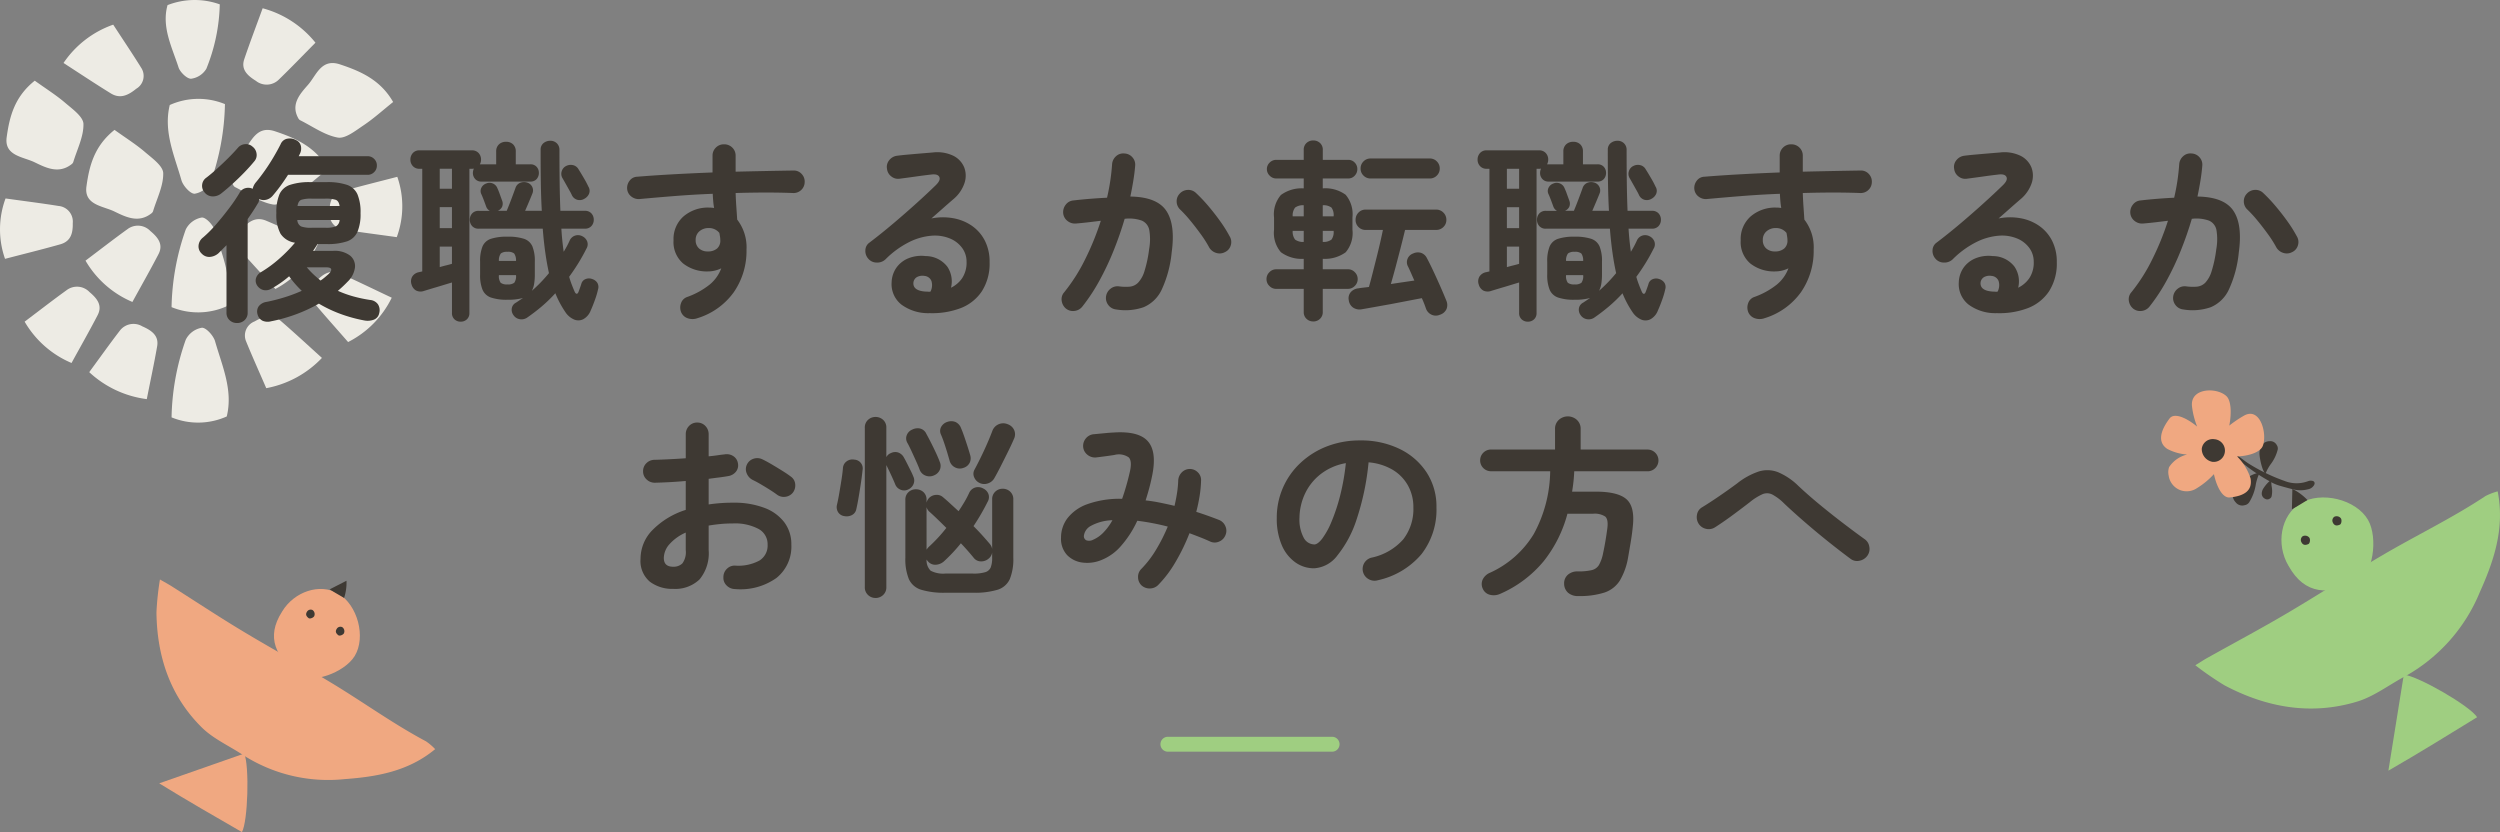 <svg xmlns="http://www.w3.org/2000/svg" xmlns:xlink="http://www.w3.org/1999/xlink" width="335" height="111.499" viewBox="0 0 335 111.499">
  <rect x="0" y="0" width="335" height="111.499" fill="#808080" stroke="none"/>
  <defs>
    <clipPath id="clip-path">
      <rect id="長方形_48" data-name="長方形 48" width="53.913" height="56.629" fill="#edebe4"/>
    </clipPath>
    <clipPath id="clip-path-2">
      <rect id="長方形_47" data-name="長方形 47" width="37.341" height="33.848" fill="#f0a881"/>
    </clipPath>
  </defs>
  <g id="グループ_3400" data-name="グループ 3400" transform="translate(-20 -7850.58)">
    <path id="線_32" data-name="線 32" d="M22,1H0A1,1,0,0,1-1,0,1,1,0,0,1,0-1H22a1,1,0,0,1,1,1A1,1,0,0,1,22,1Z" transform="translate(176.5 7950.307)" fill="#9fce81"/>
    <g id="グループ_148" data-name="グループ 148" transform="translate(20 7850.58)">
      <g id="グループ_50" data-name="グループ 50" transform="translate(0 0)" clip-path="url(#clip-path)">
        <path id="パス_707" data-name="パス 707" d="M13.655,14.856c1.5,1.078,2.876,1.936,4.081,2.97.971.833,2.423,1.863,2.444,2.829.037,1.7-.854,3.412-1.367,5.118a.653.653,0,0,1-.228.281c-1.728,1.348-3.458.459-4.955-.266-1.53-.742-4.084-.861-3.737-3.352.376-2.711,1.017-5.395,3.763-7.581" transform="translate(1.691 2.548)" fill="#edebe4"/>
        <path id="パス_708" data-name="パス 708" d="M4.531,9.228c1.5,1.078,2.876,1.938,4.081,2.97.971.833,2.423,1.863,2.444,2.829.037,1.7-.854,3.412-1.367,5.118a.653.653,0,0,1-.228.281C7.733,21.774,6,20.885,4.507,20.16,2.976,19.419.422,19.3.769,16.809c.376-2.711,1.017-5.395,3.763-7.581" transform="translate(0.126 1.583)" fill="#edebe4"/>
        <path id="パス_709" data-name="パス 709" d="M39.443,20.086C38,21.236,36.82,22.316,35.489,23.2c-1.072.716-2.451,1.831-3.462,1.647-1.777-.322-3.38-1.5-5.05-2.327a.649.649,0,0,1-.246-.268c-1.043-1.866.246-3.266,1.317-4.487,1.094-1.248,1.755-3.564,4.278-2.724,2.748.914,5.413,2.064,7.117,5.04" transform="translate(4.518 2.549)" fill="#edebe4"/>
        <path id="パス_710" data-name="パス 710" d="M46.886,12.432c-1.439,1.15-2.623,2.23-3.954,3.118-1.072.716-2.45,1.831-3.462,1.647-1.777-.321-3.38-1.5-5.05-2.327a.639.639,0,0,1-.245-.268c-1.044-1.866.245-3.266,1.316-4.487,1.1-1.248,1.755-3.564,4.278-2.724,2.748.914,5.413,2.064,7.117,5.04" transform="translate(5.794 1.237)" fill="#edebe4"/>
        <path id="パス_711" data-name="パス 711" d="M27.024,36.766a9.358,9.358,0,0,1-7.4.124,32.856,32.856,0,0,1,1.9-10.4,2.976,2.976,0,0,1,2.16-1.61c.572-.03,1.559,1.067,1.77,1.81.935,3.282,2.434,6.527,1.567,10.072" transform="translate(3.365 4.267)" fill="#edebe4"/>
        <path id="パス_712" data-name="パス 712" d="M27.024,49.374a9.363,9.363,0,0,1-7.4.124,32.856,32.856,0,0,1,1.9-10.4,2.976,2.976,0,0,1,2.16-1.61c.572-.03,1.559,1.067,1.77,1.81.935,3.282,2.434,6.527,1.567,10.072" transform="translate(3.365 6.429)" fill="#edebe4"/>
        <path id="パス_713" data-name="パス 713" d="M19.452,12.135a9.358,9.358,0,0,1,7.4-.124,32.856,32.856,0,0,1-1.9,10.4,2.976,2.976,0,0,1-2.159,1.61c-.573.03-1.56-1.067-1.771-1.81-.934-3.282-2.434-6.527-1.567-10.072" transform="translate(3.291 1.939)" fill="#edebe4"/>
        <path id="パス_714" data-name="パス 714" d="M19.2.685a10,10,0,0,1,7-.1,24.351,24.351,0,0,1-1.8,8.63,2.806,2.806,0,0,1-2.044,1.335c-.541.026-1.476-.886-1.675-1.5C19.8,6.321,18.379,3.628,19.2.685" transform="translate(3.25 0)" fill="#edebe4"/>
        <path id="パス_715" data-name="パス 715" d="M32.263,34.423c-1.745-1.919-3.233-3.5-4.655-5.137a1.976,1.976,0,0,1,.17-2.892c.869-.966,1.846-1.712,3.259-1.114,2.268.958,4.5,2,6.943,3.09a12.979,12.979,0,0,1-5.717,6.053" transform="translate(4.639 4.298)" fill="#edebe4"/>
        <path id="パス_716" data-name="パス 716" d="M40.559,40.5c-1.7-1.953-3.156-3.565-4.542-5.226a1.978,1.978,0,0,1,.234-2.889c.89-.95,1.884-1.675,3.282-1.051,2.247,1,4.454,2.084,6.874,3.224A13.036,13.036,0,0,1,40.559,40.5" transform="translate(6.086 5.334)" fill="#edebe4"/>
        <path id="パス_717" data-name="パス 717" d="M9.781,30.5c2.1-1.579,3.83-2.928,5.614-4.211a2.306,2.306,0,0,1,3.079.245c1.005.842,1.77,1.781,1.092,3.087-1.089,2.1-2.262,4.158-3.5,6.416A13.215,13.215,0,0,1,9.781,30.5" transform="translate(1.677 4.426)" fill="#edebe4"/>
        <path id="パス_718" data-name="パス 718" d="M.744,22.7c2.66.373,4.892.65,7.108,1.007A2.1,2.1,0,0,1,9.75,26c.022,1.264-.193,2.427-1.676,2.847-2.383.675-4.791,1.265-7.4,1.946A11.936,11.936,0,0,1,.744,22.7" transform="translate(0 3.893)" fill="#edebe4"/>
        <path id="パス_719" data-name="パス 719" d="M46.705,28.31c-2.66-.373-4.892-.65-7.108-1.007a2.1,2.1,0,0,1-1.9-2.286c-.022-1.264.193-2.427,1.676-2.847,2.383-.675,4.791-1.265,7.4-1.946a11.937,11.937,0,0,1-.071,8.085" transform="translate(6.464 3.468)" fill="#edebe4"/>
        <path id="パス_720" data-name="パス 720" d="M37.5,5.56c-1.83,1.85-3.334,3.42-4.9,4.933a2.307,2.307,0,0,1-3.083.178c-1.126-.7-2.028-1.519-1.559-2.9.751-2.225,1.591-4.422,2.465-6.826A13.564,13.564,0,0,1,37.5,5.56" transform="translate(4.772 0.162)" fill="#edebe4"/>
        <path id="パス_721" data-name="パス 721" d="M13.926,2.82c1.4,2.152,2.607,3.936,3.736,5.759a1.988,1.988,0,0,1-.653,2.831c-1.02.827-2.11,1.419-3.405.621C11.524,10.75,9.5,9.4,7.265,7.956A13.37,13.37,0,0,1,13.926,2.82" transform="translate(1.246 0.484)" fill="#edebe4"/>
        <path id="パス_722" data-name="パス 722" d="M10.206,43.513c1.526-2.077,2.773-3.834,4.09-5.545a2.3,2.3,0,0,1,3.025-.593c1.221.537,2.24,1.23,1.989,2.664-.4,2.3-.9,4.591-1.389,7.087a13.888,13.888,0,0,1-7.714-3.614" transform="translate(1.75 6.356)" fill="#edebe4"/>
        <path id="パス_723" data-name="パス 723" d="M30.878,45.814c-1.012-2.337-1.891-4.281-2.692-6.251a2.021,2.021,0,0,1,1.134-2.7c1.15-.661,2.329-1.078,3.469-.094,1.83,1.58,3.6,3.225,5.549,4.986a13.742,13.742,0,0,1-7.46,4.054" transform="translate(4.802 6.206)" fill="#edebe4"/>
        <path id="パス_724" data-name="パス 724" d="M2.818,37.481c2.1-1.579,3.83-2.928,5.614-4.211a2.307,2.307,0,0,1,3.079.245c1.005.842,1.77,1.781,1.092,3.087-1.089,2.1-2.262,4.158-3.5,6.416a13.209,13.209,0,0,1-6.285-5.536" transform="translate(0.483 5.622)" fill="#edebe4"/>
      </g>
    </g>
    <g id="グループ_149" data-name="グループ 149" transform="translate(40.965 7928.23)">
      <g id="グループ_45" data-name="グループ 45" transform="translate(0 0)" clip-path="url(#clip-path-2)">
        <path id="パス_701" data-name="パス 701" d="M.467,0A38.217,38.217,0,0,0,0,4.383c.06,5.91,1.825,11.249,6.081,15.451,1.552,1.532,3.688,2.467,5.54,3.7a21.117,21.117,0,0,0,13.6,3.217c4.208-.311,8.487-1,12.124-4.016a7.641,7.641,0,0,0-1.22-1.044c-4.37-2.323-8.376-5.231-12.6-7.785-3.941-2.383-7.992-4.584-11.937-6.96C8.34,4.995,5.18,2.9,1.979.874,1.593.63,1.187.415.467,0" transform="translate(0.001 0)" fill="#f0a881"/>
        <path id="パス_702" data-name="パス 702" d="M81.844,65.346l-11.4,3.993c3.829,2.362,7.461,4.438,11.086,6.531.8-1.406,1.02-8.827.311-10.524" transform="translate(-70.076 -42.021)" fill="#f0a881"/>
        <path id="パス_703" data-name="パス 703" d="M29.342,6.589c-2.262,3.528-.776,6.151,2.247,8.485,1.677,1.295,6.108-.3,7.472-2.517,1.549-2.52.4-6.879-2.221-8.387-2.422-1.4-5.87-.284-7.5,2.419" transform="translate(-12.502 -2.293)" fill="#f0a881"/>
        <path id="パス_704" data-name="パス 704" d="M34.165,18.029c-.225.351-.077.611.223.844.167.128.607-.03.743-.251a.662.662,0,0,0-.221-.834.573.573,0,0,0-.746.241" transform="translate(-10.015 -11.4)" fill="#3e3933"/>
        <path id="パス_705" data-name="パス 705" d="M45.326,11.6c-.225.351-.077.612.223.844.167.128.607-.03.743-.251a.662.662,0,0,0-.221-.834.573.573,0,0,0-.746.241" transform="translate(-25.16 -7.266)" fill="#3e3933"/>
        <path id="パス_706" data-name="パス 706" d="M35.466.469,33.211,1.625c.665.419,1.3.781,1.933,1.147a6.514,6.514,0,0,0,.322-2.3" transform="translate(-10 -0.301)" fill="#3e3933"/>
      </g>
    </g>
    <path id="パス_5505" data-name="パス 5505" d="M-131.17,2.21a1.714,1.714,0,0,1-1.157-.078,1.293,1.293,0,0,1-.663-.858,1.258,1.258,0,0,1,.143-1.053,1.591,1.591,0,0,1,1.079-.611,24.52,24.52,0,0,0,2.47-.637,20.374,20.374,0,0,0,2.236-.845q-.468-.442-.9-.936a12.333,12.333,0,0,1-.793-1.014,14.088,14.088,0,0,1-2.34,1.638,1.449,1.449,0,0,1-1.1.208,1.428,1.428,0,0,1-.871-.65,1.184,1.184,0,0,1-.13-.936,1.4,1.4,0,0,1,.7-.832,16.255,16.255,0,0,0,2.405-1.768,19.832,19.832,0,0,0,2.119-2.158,2.8,2.8,0,0,1-1.937-1.2,5.372,5.372,0,0,1-.559-2.756,6.185,6.185,0,0,1,.416-2.535,2.383,2.383,0,0,1,1.417-1.261,8.184,8.184,0,0,1,2.717-.364h2.184a8.164,8.164,0,0,1,2.73.364,2.383,2.383,0,0,1,1.4,1.261,6.184,6.184,0,0,1,.416,2.535,6.1,6.1,0,0,1-.416,2.509A2.383,2.383,0,0,1-121-8.5a8.163,8.163,0,0,1-2.73.364h-1.222q-.13.208-.286.442l-.312.468h2.678a3.419,3.419,0,0,1,2.288.637,1.808,1.808,0,0,1,.65,1.586,3.223,3.223,0,0,1-.988,1.911,17.657,17.657,0,0,1-1.3,1.222,14.829,14.829,0,0,0,2.054.741,18.908,18.908,0,0,0,2.262.481,1.441,1.441,0,0,1,1.053.585,1.465,1.465,0,0,1,.169,1.183,1.16,1.16,0,0,1-.715.871,2.339,2.339,0,0,1-1.235.117,19.549,19.549,0,0,1-3.237-.884,17.494,17.494,0,0,1-2.9-1.378,20.366,20.366,0,0,1-2.964,1.391A21.645,21.645,0,0,1-131.17,2.21Zm-4.576.234a1.422,1.422,0,0,1-.988-.377,1.317,1.317,0,0,1-.416-1.027V-7.982l-1.066,1.066a1.976,1.976,0,0,1-1.092.494,1.363,1.363,0,0,1-1.144-.416,1.314,1.314,0,0,1-.442-1.1,1.51,1.51,0,0,1,.6-1.079,16.374,16.374,0,0,0,1.768-1.781q.91-1.053,1.742-2.158a21.511,21.511,0,0,0,1.352-1.989,1.266,1.266,0,0,1,.845-.689,1.4,1.4,0,0,1,.949.091,1.934,1.934,0,0,1,.442-.884q.546-.65,1.17-1.534t1.183-1.833q.559-.949.949-1.729a1.2,1.2,0,0,1,.936-.741,1.684,1.684,0,0,1,1.118.195,1.125,1.125,0,0,1,.663.806,1.582,1.582,0,0,1-.169,1.092l-.13.26h9.23a1.2,1.2,0,0,1,.884.364,1.2,1.2,0,0,1,.364.884,1.2,1.2,0,0,1-.364.884,1.2,1.2,0,0,1-.884.364h-10.66q-.494.78-1.04,1.521t-1.066,1.339a1.616,1.616,0,0,1-.819.481,1.355,1.355,0,0,1-.923-.091q-.026.156-.065.312a.742.742,0,0,1-.143.286q-.286.494-.637,1.027t-.715,1.053V1.04a1.317,1.317,0,0,1-.416,1.027A1.456,1.456,0,0,1-135.746,2.444ZM-137.878-14.9a1.8,1.8,0,0,1-1.144.377,1.394,1.394,0,0,1-1.066-.533,1.334,1.334,0,0,1-.325-1.04,1.31,1.31,0,0,1,.559-.936q.65-.494,1.43-1.2t1.521-1.443q.741-.741,1.261-1.339a1.38,1.38,0,0,1,.949-.507,1.276,1.276,0,0,1,1.027.325,1.384,1.384,0,0,1,.546.936,1.262,1.262,0,0,1-.286,1.014q-.572.7-1.339,1.495t-1.586,1.534Q-137.15-15.47-137.878-14.9Zm12.142,4.576h1.82A3.821,3.821,0,0,0-122.5-10.5a1.024,1.024,0,0,0,.507-.858h-5.668a1.024,1.024,0,0,0,.507.858A3.821,3.821,0,0,0-125.736-10.322Zm-1.9-2.912h5.642q-.1-.676-.52-.832a4.428,4.428,0,0,0-1.4-.156h-1.82a4.3,4.3,0,0,0-1.391.156Q-127.53-13.91-127.634-13.234Zm3.094,9.984a6.078,6.078,0,0,0,.585-.442q.273-.234.507-.442.39-.39.325-.637t-.689-.247h-2.574a11.285,11.285,0,0,0,.884.936Q-125.034-3.64-124.54-3.25ZM-96.9,1.742a1.333,1.333,0,0,1-.988.182,1.272,1.272,0,0,1-.832-.572,1.2,1.2,0,0,1-.195-.91,1.042,1.042,0,0,1,.559-.728l.936-.624a7.642,7.642,0,0,1-2.08.234,6.533,6.533,0,0,1-2.223-.3,1.9,1.9,0,0,1-1.118-1.04,5.117,5.117,0,0,1-.325-2.015V-5.772a5.183,5.183,0,0,1,.325-2.054,1.855,1.855,0,0,1,1.118-1.014A6.808,6.808,0,0,1-99.5-9.126a6.808,6.808,0,0,1,2.223.286,1.855,1.855,0,0,1,1.118,1.014,5.183,5.183,0,0,1,.325,2.054V-4.03A7.413,7.413,0,0,1-95.927-2.8a3.041,3.041,0,0,1-.3.923,19.566,19.566,0,0,0,2.288-2.366q-.286-1.3-.494-2.782t-.338-3.172h-8.58a1.121,1.121,0,0,1-.884-.351,1.228,1.228,0,0,1-.312-.845,1.228,1.228,0,0,1,.312-.845,1.121,1.121,0,0,1,.884-.351h1.482a1.074,1.074,0,0,1-.494-.6q-.1-.286-.312-.845t-.338-.819a.963.963,0,0,1,.026-.845,1.124,1.124,0,0,1,.65-.559,1.088,1.088,0,0,1,.871,0,1.109,1.109,0,0,1,.611.624,7.873,7.873,0,0,1,.325.806q.195.546.3.832a1.093,1.093,0,0,1,.013.858,1.1,1.1,0,0,1-.585.546h1.2q.156-.364.39-.962t.455-1.2q.221-.6.325-.884a1.109,1.109,0,0,1,.611-.7,1.394,1.394,0,0,1,.923-.052,1.108,1.108,0,0,1,.7.559,1.068,1.068,0,0,1,.026.949q-.13.338-.416,1.014t-.546,1.274H-94.9q-.1-1.794-.13-3.835t-.026-4.329a1.1,1.1,0,0,1,.39-.91,1.414,1.414,0,0,1,.91-.312,1.207,1.207,0,0,1,.871.338,1.2,1.2,0,0,1,.351.91q0,2.288.026,4.316t.1,3.822h3.276a1.121,1.121,0,0,1,.884.351,1.228,1.228,0,0,1,.312.845,1.228,1.228,0,0,1-.312.845,1.121,1.121,0,0,1-.884.351h-3.146q.1,1.612.312,3.094a12.419,12.419,0,0,0,.806-1.508,1.206,1.206,0,0,1,.741-.663,1.254,1.254,0,0,1,.949.091,1.292,1.292,0,0,1,.65.689,1.1,1.1,0,0,1-.1.975q-.494.988-1.079,1.937t-1.235,1.833q.156.546.351,1.053t.4.975q.13.26.273.247t.247-.3q.052-.13.195-.533t.169-.507a.935.935,0,0,1,.559-.624,1.214,1.214,0,0,1,.923,0,1.239,1.239,0,0,1,.663.507,1.086,1.086,0,0,1,.091.871,10.5,10.5,0,0,1-.4,1.365q-.3.845-.585,1.469a2.225,2.225,0,0,1-.962,1.144,1.462,1.462,0,0,1-1.248.065,2.673,2.673,0,0,1-1.2-1.027,13.165,13.165,0,0,1-1.326-2.5A19.957,19.957,0,0,1-94.939.247Q-95.914,1.066-96.9,1.742Zm-8.866.52a1.181,1.181,0,0,1-.832-.312,1.11,1.11,0,0,1-.338-.858V-2.99q-.52.156-1.2.364t-1.339.4q-.663.2-1.157.351a1.381,1.381,0,0,1-1.092-.026,1.308,1.308,0,0,1-.624-.806,1.288,1.288,0,0,1,.078-1.053,1.342,1.342,0,0,1,.91-.611l.442-.1V-18.226h-.364a1.141,1.141,0,0,1-.9-.364,1.246,1.246,0,0,1-.325-.858,1.28,1.28,0,0,1,.325-.884,1.141,1.141,0,0,1,.9-.364h6.994a1.173,1.173,0,0,1,.923.364,1.28,1.28,0,0,1,.325.884,1.282,1.282,0,0,1-.156.624h2.184V-20.54a1.257,1.257,0,0,1,.364-.949,1.327,1.327,0,0,1,.962-.351,1.282,1.282,0,0,1,.949.351,1.282,1.282,0,0,1,.351.949v1.716h1.95a1.069,1.069,0,0,1,.845.338,1.176,1.176,0,0,1,.3.806,1.211,1.211,0,0,1-.3.832,1.069,1.069,0,0,1-.845.338h-6.552a1.078,1.078,0,0,1-.832-.338,1.181,1.181,0,0,1-.312-.832,1.5,1.5,0,0,1,.13-.572,1.046,1.046,0,0,1-.286.026h-.312V1.092a1.11,1.11,0,0,1-.338.858A1.181,1.181,0,0,1-105.768,2.262ZM-89.206-14.2a1.2,1.2,0,0,1-.936.13,1.166,1.166,0,0,1-.728-.624q-.1-.234-.338-.65l-.481-.858q-.247-.442-.429-.754a1.12,1.12,0,0,1-.117-.923,1.149,1.149,0,0,1,.585-.715,1.35,1.35,0,0,1,.949-.117,1.132,1.132,0,0,1,.741.585q.286.442.7,1.157a11.943,11.943,0,0,1,.6,1.131,1.046,1.046,0,0,1,.091.962A1.378,1.378,0,0,1-89.206-14.2Zm-19.37,3.926h1.638v-2.808h-1.638Zm0-5.278h1.638v-2.678h-1.638Zm0,10.5q.442-.13.871-.234t.767-.208V-7.8h-1.638ZM-99.5-2.73a1.362,1.362,0,0,0,.91-.221,1.506,1.506,0,0,0,.234-1.027h-2.288a1.506,1.506,0,0,0,.234,1.027A1.362,1.362,0,0,0-99.5-2.73Zm-1.144-3.146h2.288a1.594,1.594,0,0,0-.247-1,1.3,1.3,0,0,0-.9-.221,1.31,1.31,0,0,0-.884.221A1.525,1.525,0,0,0-100.646-5.876Zm26.52,7.7a1.984,1.984,0,0,1-1.209-.013,1.461,1.461,0,0,1-.871-.767,1.655,1.655,0,0,1-.052-1.222,1.326,1.326,0,0,1,.806-.858,10.443,10.443,0,0,0,3.068-1.69A5.123,5.123,0,0,0-70.85-4.888a4.069,4.069,0,0,1-1.742.416,5.16,5.16,0,0,1-3.354-1.053,3.763,3.763,0,0,1-1.3-3.107,4.039,4.039,0,0,1,1.352-3.224,5.019,5.019,0,0,1,3.406-1.17q.182,0,.338.013t.338.039q-.078-.442-.117-.91t-.065-.988q-2.6.1-5.109.3t-4.667.4a1.568,1.568,0,0,1-1.118-.325,1.434,1.434,0,0,1-.572-1,1.578,1.578,0,0,1,.338-1.144,1.306,1.306,0,0,1,1.014-.52q2.21-.182,4.81-.325t5.278-.247v-2.236a1.483,1.483,0,0,1,.442-1.092,1.483,1.483,0,0,1,1.092-.442,1.515,1.515,0,0,1,1.118.442,1.483,1.483,0,0,1,.442,1.092v2.132q2.158-.052,4.134-.091t3.64-.065a1.4,1.4,0,0,1,1.079.468,1.469,1.469,0,0,1,.4,1.092,1.464,1.464,0,0,1-.481,1.066,1.485,1.485,0,0,1-1.1.39q-3.328-.13-7.67,0,.026.91.091,1.82t.117,1.742a6.059,6.059,0,0,1,1.248,4.03,9.71,9.71,0,0,1-1.7,5.694A9.367,9.367,0,0,1-74.126,1.82Zm1.534-8.97a1.831,1.831,0,0,0,1.183-.4,1.393,1.393,0,0,0,.429-1.1,3.187,3.187,0,0,0-.039-.468q-.039-.26-.091-.52a1.778,1.778,0,0,0-1.43-.65,1.847,1.847,0,0,0-1.235.429,1.467,1.467,0,0,0-.507,1.183A1.425,1.425,0,0,0-73.8-7.527,1.718,1.718,0,0,0-72.592-7.15Zm29.614,8.268A6.035,6.035,0,0,1-46.709-.026a3.489,3.489,0,0,1-1.313-2.99,3.606,3.606,0,0,1,.637-1.95,3.633,3.633,0,0,1,1.6-1.261,4.67,4.67,0,0,1,2.314-.3A3.666,3.666,0,0,1-40.56-5.109a3.531,3.531,0,0,1,.494,2.821,3.825,3.825,0,0,0,1.5-1.287,3.782,3.782,0,0,0,.585-2.2,3.079,3.079,0,0,0-.585-1.833,3.814,3.814,0,0,0-1.638-1.274,5.309,5.309,0,0,0-2.431-.377,8.144,8.144,0,0,0-2.964.819,12.222,12.222,0,0,0-3.25,2.353,1.592,1.592,0,0,1-1.17.429,1.47,1.47,0,0,1-1.144-.533,1.55,1.55,0,0,1-.377-1.131,1.28,1.28,0,0,1,.533-1q1.612-1.222,3.224-2.587t3.081-2.691q1.469-1.326,2.587-2.418.7-.676.481-1.118t-1.131-.312q-.884.1-2.015.26T-46.9-16.9a1.441,1.441,0,0,1-1.144-.286,1.467,1.467,0,0,1-.6-1.04,1.4,1.4,0,0,1,.286-1.131,1.578,1.578,0,0,1,1.04-.611q.572-.078,1.443-.156t1.794-.156q.923-.078,1.573-.13a4.979,4.979,0,0,1,2.756.442A3.028,3.028,0,0,1-38.3-18.421a3.108,3.108,0,0,1,.039,2.119,4.818,4.818,0,0,1-1.495,2.158q-.52.442-1.313,1.144t-1.625,1.43a7.9,7.9,0,0,1,2.886-.039,6.343,6.343,0,0,1,2.509,1,5.417,5.417,0,0,1,1.755,1.989,6.14,6.14,0,0,1,.65,2.9,6.868,6.868,0,0,1-1.04,3.913A5.991,5.991,0,0,1-38.792.455,10.734,10.734,0,0,1-42.978,1.118Zm-.468-2.886h.156a1.823,1.823,0,0,1,.195.013,1.006,1.006,0,0,0,.273-.013,1.858,1.858,0,0,0,.13-1.43,1.1,1.1,0,0,0-.936-.676,1.555,1.555,0,0,0-1.027.169.977.977,0,0,0-.455.793Q-45.136-1.872-43.446-1.768ZM-17.94.624A1.483,1.483,0,0,1-18.98.039a1.529,1.529,0,0,1-.312-1.157,1.578,1.578,0,0,1,.611-1.04A1.487,1.487,0,0,1-17.55-2.47a6.479,6.479,0,0,0,1.456.039,1.823,1.823,0,0,0,1.1-.533A3.9,3.9,0,0,0-14.144-4.5a16.519,16.519,0,0,0,.624-2.938A7.452,7.452,0,0,0-13.494-10a1.718,1.718,0,0,0-.988-1.274,5.04,5.04,0,0,0-2.314-.247q-.624,2.132-1.482,4.264a36.96,36.96,0,0,1-1.911,4.043A24.46,24.46,0,0,1-22.464.234a1.537,1.537,0,0,1-1.027.585,1.5,1.5,0,0,1-1.157-.3,1.636,1.636,0,0,1-.585-1.053,1.38,1.38,0,0,1,.325-1.131,23.448,23.448,0,0,0,2.8-4.394,36.541,36.541,0,0,0,2.119-5.2q-.806.1-1.651.2t-1.677.169a1.582,1.582,0,0,1-1.131-.338,1.483,1.483,0,0,1-.585-1.04,1.592,1.592,0,0,1,.351-1.157,1.416,1.416,0,0,1,1.027-.559q1.118-.13,2.262-.221t2.236-.143a28.043,28.043,0,0,0,.676-4.472,1.583,1.583,0,0,1,.52-1.079,1.418,1.418,0,0,1,1.118-.377,1.468,1.468,0,0,1,1.079.507,1.458,1.458,0,0,1,.377,1.131q-.078.962-.247,2t-.4,2.132q3.562.052,4.81,1.9t.728,5.59a15.285,15.285,0,0,1-1.339,4.992A4.7,4.7,0,0,1-14.261.325,7.439,7.439,0,0,1-17.94.624Zm14.612-7.7a1.492,1.492,0,0,1-1.183.13A1.629,1.629,0,0,1-5.46-7.67,15.365,15.365,0,0,0-6.578-9.438q-.676-.936-1.391-1.807A17.248,17.248,0,0,0-9.334-12.74a1.5,1.5,0,0,1-.494-1.066A1.447,1.447,0,0,1-9.412-14.9a1.518,1.518,0,0,1,1.079-.494,1.463,1.463,0,0,1,1.1.416A21.059,21.059,0,0,1-5.551-13.2q.845,1,1.586,2.041A17.572,17.572,0,0,1-2.73-9.178a1.458,1.458,0,0,1,.156,1.2A1.418,1.418,0,0,1-3.328-7.072Zm11.8,9.308a1.271,1.271,0,0,1-.9-.351A1.2,1.2,0,0,1,7.2.962V-2.132H3.51a1.247,1.247,0,0,1-.91-.39,1.247,1.247,0,0,1-.39-.91,1.277,1.277,0,0,1,.39-.936,1.247,1.247,0,0,1,.91-.39H7.2v-1.4a4.7,4.7,0,0,1-3.055-.884,3.957,3.957,0,0,1-.923-3.016V-11.7a3.957,3.957,0,0,1,.923-3.016A4.7,4.7,0,0,1,7.2-15.6v-1.326H3.51a1.2,1.2,0,0,1-.871-.377,1.2,1.2,0,0,1-.377-.871,1.183,1.183,0,0,1,.377-.884,1.217,1.217,0,0,1,.871-.364H7.2v-1.326a1.193,1.193,0,0,1,.377-.936,1.3,1.3,0,0,1,.9-.338,1.3,1.3,0,0,1,.9.338,1.193,1.193,0,0,1,.377.936v1.326h3.406a1.161,1.161,0,0,1,.871.364,1.226,1.226,0,0,1,.351.884,1.24,1.24,0,0,1-.351.871,1.142,1.142,0,0,1-.871.377H9.75V-15.6a4.6,4.6,0,0,1,3.068.858,4.036,4.036,0,0,1,.91,3.042v1.638a3.988,3.988,0,0,1-.91,3.029,4.742,4.742,0,0,1-3.068.871v1.4h3.38a1.247,1.247,0,0,1,.91.39,1.277,1.277,0,0,1,.39.936,1.247,1.247,0,0,1-.39.91,1.247,1.247,0,0,1-.91.39H9.75V.962a1.2,1.2,0,0,1-.377.923A1.271,1.271,0,0,1,8.476,2.236Zm17-.91a1.35,1.35,0,0,1-1.157,0,1.435,1.435,0,0,1-.741-.832q-.208-.624-.546-1.378-.832.156-1.911.364T18.915-.1Q17.784.1,16.757.286T14.976.6A1.569,1.569,0,0,1,13.819.377a1.4,1.4,0,0,1-.585-1A1.253,1.253,0,0,1,13.507-1.7a1.558,1.558,0,0,1,1.027-.507q.286-.052.65-.091t.754-.091q.208-.728.455-1.7l.52-2.054q.273-1.079.507-2.093t.39-1.794H15.5a1.307,1.307,0,0,1-.962-.39,1.307,1.307,0,0,1-.39-.962,1.351,1.351,0,0,1,.39-.975,1.286,1.286,0,0,1,.962-.4h9.438a1.328,1.328,0,0,1,.975.4,1.328,1.328,0,0,1,.4.975,1.286,1.286,0,0,1-.4.962,1.351,1.351,0,0,1-.975.39h-4.16Q20.54-9.022,20.2-7.7T19.513-5.07q-.351,1.3-.637,2.288.832-.13,1.638-.247l1.508-.221q-.234-.52-.442-1t-.416-.9a1.19,1.19,0,0,1-.039-1.04,1.22,1.22,0,0,1,.715-.676,1.48,1.48,0,0,1,1.092-.091,1.387,1.387,0,0,1,.78.715q.364.676.858,1.729t.962,2.119q.468,1.066.78,1.846A1.441,1.441,0,0,1,26.338.559,1.437,1.437,0,0,1,25.48,1.326ZM16.146-16.926a1.277,1.277,0,0,1-.936-.39,1.277,1.277,0,0,1-.39-.936,1.307,1.307,0,0,1,.39-.962,1.277,1.277,0,0,1,.936-.39H24.1a1.277,1.277,0,0,1,.936.39,1.307,1.307,0,0,1,.39.962,1.277,1.277,0,0,1-.39.936,1.277,1.277,0,0,1-.936.39ZM7.2-8.424V-9.906H5.72a1.725,1.725,0,0,0,.325,1.17A1.794,1.794,0,0,0,7.2-8.424Zm2.548,0a1.784,1.784,0,0,0,1.17-.312,1.707,1.707,0,0,0,.286-1.17H9.75Zm0-3.432h1.456a1.707,1.707,0,0,0-.286-1.17,1.784,1.784,0,0,0-1.17-.312Zm-4.03,0H7.2v-1.482a1.794,1.794,0,0,0-1.157.312A1.725,1.725,0,0,0,5.72-11.856ZM46.1,1.742a1.333,1.333,0,0,1-.988.182,1.272,1.272,0,0,1-.832-.572,1.2,1.2,0,0,1-.2-.91,1.042,1.042,0,0,1,.559-.728l.936-.624a7.642,7.642,0,0,1-2.08.234,6.533,6.533,0,0,1-2.223-.3,1.9,1.9,0,0,1-1.118-1.04,5.117,5.117,0,0,1-.325-2.015V-5.772a5.183,5.183,0,0,1,.325-2.054A1.855,1.855,0,0,1,41.275-8.84,6.808,6.808,0,0,1,43.5-9.126a6.808,6.808,0,0,1,2.223.286,1.855,1.855,0,0,1,1.118,1.014,5.183,5.183,0,0,1,.325,2.054V-4.03A7.413,7.413,0,0,1,47.073-2.8a3.041,3.041,0,0,1-.3.923,19.566,19.566,0,0,0,2.288-2.366q-.286-1.3-.494-2.782t-.338-3.172H39.65a1.121,1.121,0,0,1-.884-.351,1.228,1.228,0,0,1-.312-.845,1.228,1.228,0,0,1,.312-.845,1.121,1.121,0,0,1,.884-.351h1.482a1.074,1.074,0,0,1-.494-.6q-.1-.286-.312-.845t-.338-.819a.963.963,0,0,1,.026-.845,1.124,1.124,0,0,1,.65-.559,1.088,1.088,0,0,1,.871,0,1.109,1.109,0,0,1,.611.624,7.873,7.873,0,0,1,.325.806q.2.546.3.832a1.093,1.093,0,0,1,.013.858,1.1,1.1,0,0,1-.585.546h1.2q.156-.364.39-.962t.455-1.2q.221-.6.325-.884a1.11,1.11,0,0,1,.611-.7,1.394,1.394,0,0,1,.923-.052,1.108,1.108,0,0,1,.7.559,1.068,1.068,0,0,1,.026.949q-.13.338-.416,1.014t-.546,1.274H48.1q-.1-1.794-.13-3.835t-.026-4.329a1.1,1.1,0,0,1,.39-.91,1.414,1.414,0,0,1,.91-.312,1.207,1.207,0,0,1,.871.338,1.2,1.2,0,0,1,.351.91q0,2.288.026,4.316t.1,3.822h3.276a1.121,1.121,0,0,1,.884.351,1.228,1.228,0,0,1,.312.845,1.228,1.228,0,0,1-.312.845,1.121,1.121,0,0,1-.884.351H50.726q.1,1.612.312,3.094a12.419,12.419,0,0,0,.806-1.508,1.206,1.206,0,0,1,.741-.663,1.254,1.254,0,0,1,.949.091,1.292,1.292,0,0,1,.65.689,1.1,1.1,0,0,1-.1.975Q53.586-6.526,53-5.577T51.766-3.744q.156.546.351,1.053t.4.975q.13.26.273.247t.247-.3q.052-.13.195-.533t.169-.507a.935.935,0,0,1,.559-.624,1.214,1.214,0,0,1,.923,0,1.239,1.239,0,0,1,.663.507,1.086,1.086,0,0,1,.091.871,10.5,10.5,0,0,1-.4,1.365q-.3.845-.585,1.469a2.224,2.224,0,0,1-.962,1.144,1.462,1.462,0,0,1-1.248.065,2.673,2.673,0,0,1-1.2-1.027,13.164,13.164,0,0,1-1.326-2.5A19.958,19.958,0,0,1,48.061.247Q47.086,1.066,46.1,1.742Zm-8.866.52A1.181,1.181,0,0,1,36.4,1.95a1.11,1.11,0,0,1-.338-.858V-2.99q-.52.156-1.2.364t-1.339.4q-.663.2-1.157.351A1.381,1.381,0,0,1,31.278-1.9a1.308,1.308,0,0,1-.624-.806,1.288,1.288,0,0,1,.078-1.053,1.342,1.342,0,0,1,.91-.611l.442-.1V-18.226H31.72a1.141,1.141,0,0,1-.9-.364,1.246,1.246,0,0,1-.325-.858,1.28,1.28,0,0,1,.325-.884,1.141,1.141,0,0,1,.9-.364h6.994a1.173,1.173,0,0,1,.923.364,1.28,1.28,0,0,1,.325.884,1.282,1.282,0,0,1-.156.624H41.99V-20.54a1.257,1.257,0,0,1,.364-.949,1.327,1.327,0,0,1,.962-.351,1.282,1.282,0,0,1,.949.351,1.282,1.282,0,0,1,.351.949v1.716h1.95a1.069,1.069,0,0,1,.845.338,1.176,1.176,0,0,1,.3.806,1.211,1.211,0,0,1-.3.832,1.069,1.069,0,0,1-.845.338H40.014a1.078,1.078,0,0,1-.832-.338,1.181,1.181,0,0,1-.312-.832,1.5,1.5,0,0,1,.13-.572,1.046,1.046,0,0,1-.286.026H38.4V1.092a1.11,1.11,0,0,1-.338.858A1.181,1.181,0,0,1,37.232,2.262ZM53.794-14.2a1.2,1.2,0,0,1-.936.13,1.166,1.166,0,0,1-.728-.624q-.1-.234-.338-.65l-.481-.858q-.247-.442-.429-.754a1.12,1.12,0,0,1-.117-.923,1.149,1.149,0,0,1,.585-.715,1.35,1.35,0,0,1,.949-.117,1.132,1.132,0,0,1,.741.585q.286.442.7,1.157a11.945,11.945,0,0,1,.6,1.131,1.046,1.046,0,0,1,.091.962A1.378,1.378,0,0,1,53.794-14.2ZM34.424-10.27h1.638v-2.808H34.424Zm0-5.278h1.638v-2.678H34.424Zm0,10.5q.442-.13.871-.234t.767-.208V-7.8H34.424ZM43.5-2.73a1.362,1.362,0,0,0,.91-.221,1.506,1.506,0,0,0,.234-1.027H42.354a1.506,1.506,0,0,0,.234,1.027A1.362,1.362,0,0,0,43.5-2.73ZM42.354-5.876h2.288a1.594,1.594,0,0,0-.247-1,1.3,1.3,0,0,0-.9-.221,1.31,1.31,0,0,0-.884.221A1.525,1.525,0,0,0,42.354-5.876Zm26.52,7.7a1.984,1.984,0,0,1-1.209-.013,1.461,1.461,0,0,1-.871-.767,1.655,1.655,0,0,1-.052-1.222,1.326,1.326,0,0,1,.806-.858,10.443,10.443,0,0,0,3.068-1.69A5.123,5.123,0,0,0,72.15-4.888a4.069,4.069,0,0,1-1.742.416,5.16,5.16,0,0,1-3.354-1.053,3.763,3.763,0,0,1-1.3-3.107,4.039,4.039,0,0,1,1.352-3.224,5.019,5.019,0,0,1,3.406-1.17q.182,0,.338.013t.338.039q-.078-.442-.117-.91t-.065-.988q-2.6.1-5.109.3t-4.667.4a1.568,1.568,0,0,1-1.118-.325,1.434,1.434,0,0,1-.572-1,1.578,1.578,0,0,1,.338-1.144,1.306,1.306,0,0,1,1.014-.52q2.21-.182,4.81-.325t5.278-.247v-2.236a1.483,1.483,0,0,1,.442-1.092,1.483,1.483,0,0,1,1.092-.442,1.515,1.515,0,0,1,1.118.442,1.483,1.483,0,0,1,.442,1.092v2.132q2.158-.052,4.134-.091t3.64-.065a1.4,1.4,0,0,1,1.079.468,1.469,1.469,0,0,1,.4,1.092,1.464,1.464,0,0,1-.481,1.066,1.485,1.485,0,0,1-1.1.39q-3.328-.13-7.67,0,.026.91.091,1.82t.117,1.742a6.059,6.059,0,0,1,1.248,4.03,9.71,9.71,0,0,1-1.7,5.694A9.367,9.367,0,0,1,68.874,1.82Zm1.534-8.97a1.831,1.831,0,0,0,1.183-.4,1.393,1.393,0,0,0,.429-1.1,3.187,3.187,0,0,0-.039-.468q-.039-.26-.091-.52a1.778,1.778,0,0,0-1.43-.65,1.847,1.847,0,0,0-1.235.429,1.467,1.467,0,0,0-.507,1.183A1.425,1.425,0,0,0,69.2-7.527,1.718,1.718,0,0,0,70.408-7.15Zm29.614,8.268A6.035,6.035,0,0,1,96.291-.026a3.489,3.489,0,0,1-1.313-2.99,3.606,3.606,0,0,1,.637-1.95,3.633,3.633,0,0,1,1.6-1.261,4.67,4.67,0,0,1,2.314-.3,3.666,3.666,0,0,1,2.912,1.417,3.531,3.531,0,0,1,.494,2.821,3.825,3.825,0,0,0,1.5-1.287,3.782,3.782,0,0,0,.585-2.2,3.079,3.079,0,0,0-.585-1.833,3.814,3.814,0,0,0-1.638-1.274,5.309,5.309,0,0,0-2.431-.377,8.144,8.144,0,0,0-2.964.819,12.222,12.222,0,0,0-3.25,2.353,1.592,1.592,0,0,1-1.17.429,1.47,1.47,0,0,1-1.144-.533,1.55,1.55,0,0,1-.377-1.131,1.28,1.28,0,0,1,.533-1q1.612-1.222,3.224-2.587T98.293-13.6q1.469-1.326,2.587-2.418.7-.676.481-1.118t-1.131-.312q-.884.1-2.015.26T96.1-16.9a1.441,1.441,0,0,1-1.144-.286,1.467,1.467,0,0,1-.6-1.04,1.4,1.4,0,0,1,.286-1.131,1.578,1.578,0,0,1,1.04-.611q.572-.078,1.443-.156t1.794-.156q.923-.078,1.573-.13a4.979,4.979,0,0,1,2.756.442,3.028,3.028,0,0,1,1.456,1.547,3.108,3.108,0,0,1,.039,2.119,4.818,4.818,0,0,1-1.495,2.158q-.52.442-1.313,1.144t-1.625,1.43a7.9,7.9,0,0,1,2.886-.039,6.343,6.343,0,0,1,2.509,1,5.417,5.417,0,0,1,1.755,1.989,6.14,6.14,0,0,1,.65,2.9,6.868,6.868,0,0,1-1.04,3.913,5.991,5.991,0,0,1-2.86,2.262A10.734,10.734,0,0,1,100.022,1.118Zm-.468-2.886h.156a1.822,1.822,0,0,1,.195.013,1.006,1.006,0,0,0,.273-.013,1.858,1.858,0,0,0,.13-1.43,1.1,1.1,0,0,0-.936-.676,1.555,1.555,0,0,0-1.027.169.977.977,0,0,0-.455.793Q97.864-1.872,99.554-1.768ZM125.06.624a1.483,1.483,0,0,1-1.04-.585,1.529,1.529,0,0,1-.312-1.157,1.578,1.578,0,0,1,.611-1.04,1.487,1.487,0,0,1,1.131-.312,6.479,6.479,0,0,0,1.456.039,1.823,1.823,0,0,0,1.105-.533,3.9,3.9,0,0,0,.845-1.534,16.518,16.518,0,0,0,.624-2.938A7.452,7.452,0,0,0,129.506-10a1.718,1.718,0,0,0-.988-1.274,5.04,5.04,0,0,0-2.314-.247q-.624,2.132-1.482,4.264a36.958,36.958,0,0,1-1.911,4.043A24.46,24.46,0,0,1,120.536.234a1.537,1.537,0,0,1-1.027.585,1.5,1.5,0,0,1-1.157-.3,1.636,1.636,0,0,1-.585-1.053,1.38,1.38,0,0,1,.325-1.131,23.448,23.448,0,0,0,2.795-4.394,36.541,36.541,0,0,0,2.119-5.2q-.806.1-1.651.2t-1.677.169a1.582,1.582,0,0,1-1.131-.338,1.482,1.482,0,0,1-.585-1.04,1.592,1.592,0,0,1,.351-1.157,1.416,1.416,0,0,1,1.027-.559q1.118-.13,2.262-.221t2.236-.143a28.044,28.044,0,0,0,.676-4.472,1.583,1.583,0,0,1,.52-1.079,1.418,1.418,0,0,1,1.118-.377,1.468,1.468,0,0,1,1.079.507,1.458,1.458,0,0,1,.377,1.131q-.078.962-.247,2t-.4,2.132q3.562.052,4.81,1.9t.728,5.59a15.284,15.284,0,0,1-1.339,4.992A4.7,4.7,0,0,1,128.739.325,7.439,7.439,0,0,1,125.06.624Zm14.612-7.7a1.492,1.492,0,0,1-1.183.13,1.629,1.629,0,0,1-.949-.728,15.364,15.364,0,0,0-1.118-1.768q-.676-.936-1.391-1.807a17.247,17.247,0,0,0-1.365-1.495,1.5,1.5,0,0,1-.494-1.066,1.447,1.447,0,0,1,.416-1.092,1.518,1.518,0,0,1,1.079-.494,1.463,1.463,0,0,1,1.105.416,21.061,21.061,0,0,1,1.677,1.781q.845,1,1.586,2.041a17.571,17.571,0,0,1,1.235,1.976,1.458,1.458,0,0,1,.156,1.2A1.418,1.418,0,0,1,139.672-7.072ZM-69.03,38.092a1.6,1.6,0,0,1-1.105-.481,1.419,1.419,0,0,1-.429-1.1,1.514,1.514,0,0,1,.468-1.131,1.458,1.458,0,0,1,1.118-.429,5.946,5.946,0,0,0,3.237-.676,2.354,2.354,0,0,0,1.1-2.132,2.32,2.32,0,0,0-1.209-2.106A6.725,6.725,0,0,0-69.29,29.3q-.884,0-1.69.078t-1.56.208v3.276a5.485,5.485,0,0,1-1.222,3.939A4.7,4.7,0,0,1-77.3,38.066a4.959,4.959,0,0,1-3.12-.962,3.63,3.63,0,0,1-1.248-3.068,5.491,5.491,0,0,1,1.625-3.874,10.789,10.789,0,0,1,4.433-2.678V23.61q-1.118.1-2.171.156t-1.963.078A1.572,1.572,0,0,1-80.86,23.4a1.442,1.442,0,0,1-.468-1.092,1.462,1.462,0,0,1,.455-1.092,1.527,1.527,0,0,1,1.105-.442q.91-.026,1.976-.078t2.184-.13v-3.2a1.559,1.559,0,0,1,.442-1.131,1.462,1.462,0,0,1,1.092-.455,1.462,1.462,0,0,1,1.092.455,1.559,1.559,0,0,1,.442,1.131v2.938q.6-.052,1.118-.13t1.014-.13a1.608,1.608,0,0,1,1.17.234,1.382,1.382,0,0,1,.624.988,1.336,1.336,0,0,1-.286,1.118,1.64,1.64,0,0,1-1.04.572q-.546.1-1.209.182t-1.391.182v3.432a22.264,22.264,0,0,1,3.3-.234A11.416,11.416,0,0,1-65.1,27.2a5.965,5.965,0,0,1,2.691,1.937,4.852,4.852,0,0,1,.949,3,5.378,5.378,0,0,1-2,4.472A8.336,8.336,0,0,1-69.03,38.092Zm5.668-12.636q-.416-.312-1.014-.689t-1.2-.728q-.6-.351-1.04-.559a1.668,1.668,0,0,1-.819-.884,1.413,1.413,0,0,1,.013-1.17,1.483,1.483,0,0,1,.923-.806,1.56,1.56,0,0,1,1.183.1q.546.26,1.248.676t1.391.845q.689.429,1.131.767a1.365,1.365,0,0,1,.6.988,1.588,1.588,0,0,1-.286,1.144,1.52,1.52,0,0,1-1,.585A1.518,1.518,0,0,1-63.362,25.456ZM-77.3,35.1a1.7,1.7,0,0,0,1.235-.442,2.555,2.555,0,0,0,.455-1.794v-2.34a6.266,6.266,0,0,0-2.171,1.547,2.839,2.839,0,0,0-.767,1.859Q-78.546,35.1-77.3,35.1Zm36.5,3.484a10.492,10.492,0,0,1-3.263-.4,2.654,2.654,0,0,1-1.651-1.43,7.1,7.1,0,0,1-.468-2.873V26.158A1.349,1.349,0,0,1-45.76,25.1a1.422,1.422,0,0,1,.988-.377,1.456,1.456,0,0,1,1.014.377,1.349,1.349,0,0,1,.416,1.053v.364a1.326,1.326,0,0,1,.312-.6,1.394,1.394,0,0,1,.923-.442,1.246,1.246,0,0,1,.975.312q.468.39.988.871t1.092,1q.442-.65.806-1.274a13.344,13.344,0,0,0,.624-1.2,1.33,1.33,0,0,1,.806-.7,1.377,1.377,0,0,1,1.066.13,1.359,1.359,0,0,1,.7.741,1.215,1.215,0,0,1-.1,1.027,29.818,29.818,0,0,1-1.9,3.276q.65.65,1.2,1.261t.962,1.1a1.4,1.4,0,0,1,.338.7V26.08a1.358,1.358,0,0,1,.416-1.04,1.4,1.4,0,0,1,.988-.39,1.428,1.428,0,0,1,1.014.39,1.358,1.358,0,0,1,.416,1.04v7.8a7.1,7.1,0,0,1-.468,2.873,2.652,2.652,0,0,1-1.638,1.43,10.471,10.471,0,0,1-3.276.4Zm-9.386.7a1.416,1.416,0,0,1-1-.4,1.378,1.378,0,0,1-.429-1.053V16.486a1.369,1.369,0,0,1,.429-1.066,1.441,1.441,0,0,1,1-.39,1.474,1.474,0,0,1,1.027.39,1.369,1.369,0,0,1,.429,1.066v3.926a1.137,1.137,0,0,1,.624-.546,1.277,1.277,0,0,1,.988-.065,1.41,1.41,0,0,1,.754.689q.182.312.429.806l.481.962a7.6,7.6,0,0,1,.338.754,1.221,1.221,0,0,1,.026,1.014,1.361,1.361,0,0,1-.728.728,1.189,1.189,0,0,1-1,.026,1.266,1.266,0,0,1-.715-.7q-.208-.52-.572-1.3t-.624-1.3V37.832a1.378,1.378,0,0,1-.429,1.053A1.448,1.448,0,0,1-50.18,39.288ZM-36.244,23.87a1.416,1.416,0,0,1-.715-.754A1.129,1.129,0,0,1-36.92,22.1q.338-.624.806-1.573t.9-1.937q.429-.988.689-1.69a1.538,1.538,0,0,1,.858-.9,1.537,1.537,0,0,1,1.222.013,1.473,1.473,0,0,1,.845.78,1.416,1.416,0,0,1-.039,1.2q-.286.676-.767,1.651t-.975,1.95q-.494.975-.884,1.651a1.52,1.52,0,0,1-.858.689A1.433,1.433,0,0,1-36.244,23.87Zm-18.122,4.446a1.158,1.158,0,0,1-.832-.533,1.283,1.283,0,0,1-.156-.949q.156-.65.312-1.56t.3-1.82q.143-.91.195-1.56a1.2,1.2,0,0,1,.507-.923,1.3,1.3,0,0,1,1.027-.221,1.177,1.177,0,0,1,1.092,1.43q-.078.78-.221,1.729t-.3,1.872q-.156.923-.312,1.6a1.109,1.109,0,0,1-.559.78A1.532,1.532,0,0,1-54.366,28.316Zm13.572,7.7H-37.1a5.4,5.4,0,0,0,1.612-.182,1.148,1.148,0,0,0,.741-.637,3.46,3.46,0,0,0,.195-1.313V33.2a1.31,1.31,0,0,1-.494.832,1.493,1.493,0,0,1-1.014.351A1.2,1.2,0,0,1-37,33.932q-.338-.416-.78-.923t-.962-1.053a21.366,21.366,0,0,1-2.236,2.392,1.781,1.781,0,0,1-1.066.481,1.264,1.264,0,0,1-1.092-.429,1.419,1.419,0,0,1-.1-.117q-.052-.065-.1-.143a1.925,1.925,0,0,0,.546,1.495A3.6,3.6,0,0,0-40.794,36.012Zm-1.612-13.13a1.451,1.451,0,0,1-1.079,0,1.34,1.34,0,0,1-.767-.754q-.182-.494-.481-1.157t-.611-1.339q-.312-.676-.572-1.144a1.167,1.167,0,0,1-.065-1.053,1.314,1.314,0,0,1,.715-.715,1.607,1.607,0,0,1,1.066-.143,1.26,1.26,0,0,1,.832.715q.26.468.611,1.157t.676,1.391q.325.7.507,1.2a1.332,1.332,0,0,1,0,1.092A1.437,1.437,0,0,1-42.406,22.882Zm3.952-1.014a1.378,1.378,0,0,1-1.131-.117,1.4,1.4,0,0,1-.663-.845q-.13-.468-.325-1.118t-.416-1.3q-.221-.65-.429-1.118a1.122,1.122,0,0,1,.065-1.066,1.435,1.435,0,0,1,.819-.624,1.529,1.529,0,0,1,1.079.026,1.453,1.453,0,0,1,.741.832q.182.416.416,1.092t.455,1.365q.221.689.351,1.157a1.4,1.4,0,0,1-.078,1.027A1.386,1.386,0,0,1-38.454,21.868Zm-4.888,10.946a2.2,2.2,0,0,1,.312-.39q.546-.494,1.157-1.144T-40.69,29.9q-.624-.624-1.222-1.2t-1.066-.988a1.3,1.3,0,0,1-.364-.6Zm28.834,4.81A1.532,1.532,0,0,1-15,36.532a1.48,1.48,0,0,1,.416-1.118,13.6,13.6,0,0,0,1.976-2.561,22.589,22.589,0,0,0,1.586-3.133,31.722,31.722,0,0,0-4.082-.78,13.87,13.87,0,0,1-2.184,3.38,6.772,6.772,0,0,1-2.6,1.872,4.978,4.978,0,0,1-2.548.351,3.462,3.462,0,0,1-2.067-1,3.193,3.193,0,0,1-.819-2.34,4.294,4.294,0,0,1,.858-2.6A5.875,5.875,0,0,1-21.8,26.717,12.852,12.852,0,0,1-17.134,26a33.081,33.081,0,0,0,1.014-3.536q.364-1.508-.13-2.015a2.3,2.3,0,0,0-1.924-.325q-.494.078-1.274.182t-1.222.156a1.617,1.617,0,0,1-1.144-.39,1.5,1.5,0,0,1-.546-1.066,1.572,1.572,0,0,1,.39-1.131,1.515,1.515,0,0,1,1.066-.533l1.352-.13q.806-.078,1.326-.1,3.276-.208,4.511,1.144t.637,4.472q-.182.936-.416,1.807t-.494,1.677q.936.1,1.924.3t1.95.429q.208-.884.338-1.729a13.7,13.7,0,0,0,.156-1.625,1.653,1.653,0,0,1,.455-1.105A1.508,1.508,0,0,1-8.086,22a1.5,1.5,0,0,1,1.1.455,1.419,1.419,0,0,1,.429,1.1,15.553,15.553,0,0,1-.195,2.067A21.046,21.046,0,0,1-7.2,27.744q.806.26,1.573.533t1.495.559a1.549,1.549,0,0,1,.845.858,1.474,1.474,0,0,1-.013,1.2,1.508,1.508,0,0,1-.832.832,1.44,1.44,0,0,1-1.2,0q-.676-.312-1.378-.585t-1.4-.533A26.178,26.178,0,0,1-10,34.5a15.34,15.34,0,0,1-2.3,3.042,1.563,1.563,0,0,1-1.079.468A1.6,1.6,0,0,1-14.508,37.624Zm-6.474-6.162a4.243,4.243,0,0,0,1.274-.884,7.6,7.6,0,0,0,1.274-1.716,6.387,6.387,0,0,0-2.925.78,1.736,1.736,0,0,0-.9,1.326.6.6,0,0,0,.325.585A1.157,1.157,0,0,0-20.982,31.462Zm38.064,5.46a1.589,1.589,0,0,1-1.222-.182,1.562,1.562,0,0,1,.416-2.86,7.8,7.8,0,0,0,4.251-2.444,6.609,6.609,0,0,0,1.365-4.29,5.909,5.909,0,0,0-.728-2.938A5.664,5.664,0,0,0,19.1,22.1a7.57,7.57,0,0,0-3.211-.988,34.369,34.369,0,0,1-1.573,7.553,15.049,15.049,0,0,1-2.6,4.914A4.207,4.207,0,0,1,8.58,35.31,4.283,4.283,0,0,1,6.058,34.5,5.4,5.4,0,0,1,4.251,32.19a8.941,8.941,0,0,1-.663-3.614,9.988,9.988,0,0,1,3.146-7.358,10.933,10.933,0,0,1,3.549-2.236,12.108,12.108,0,0,1,4.485-.806,11.785,11.785,0,0,1,5.265,1.131,8.982,8.982,0,0,1,3.627,3.146,8.341,8.341,0,0,1,1.326,4.693,9.708,9.708,0,0,1-2.015,6.279A10.639,10.639,0,0,1,17.082,36.922Zm-8.476-4.81q.468,0,1.079-.793A10.6,10.6,0,0,0,10.92,29.07a24.634,24.634,0,0,0,1.144-3.445,30.264,30.264,0,0,0,.78-4.407,7.655,7.655,0,0,0-3.406,1.495,7.216,7.216,0,0,0-2.08,2.626,7.812,7.812,0,0,0-.728,3.185A5.182,5.182,0,0,0,7.189,31.2,1.638,1.638,0,0,0,8.606,32.112Zm35.386,6.916a2,2,0,0,1-1.365-.442,1.612,1.612,0,0,1-.533-1.222,1.506,1.506,0,0,1,.507-1.2,1.926,1.926,0,0,1,1.313-.442,7.892,7.892,0,0,0,1.872-.169,1.561,1.561,0,0,0,.975-.689,5.241,5.241,0,0,0,.559-1.612q.156-.7.312-1.625t.26-1.755q.13-1.118-.286-1.495A2.539,2.539,0,0,0,45.968,28H42.536a17.332,17.332,0,0,1-3.159,6.331,15.7,15.7,0,0,1-5.863,4.407,2.061,2.061,0,0,1-1.326.13,1.4,1.4,0,0,1-.988-.806,1.468,1.468,0,0,1-.026-1.235,1.884,1.884,0,0,1,.988-.923,13.243,13.243,0,0,0,5.863-5.187,17.969,17.969,0,0,0,2.2-8.411h-7.93a1.456,1.456,0,0,1,0-2.912h8.58V16.642a1.586,1.586,0,0,1,.507-1.222,1.8,1.8,0,0,1,2.418,0,1.586,1.586,0,0,1,.507,1.222V19.4h8.97a1.456,1.456,0,0,1,0,2.912H43.446q-.026.7-.1,1.378T43.16,25.04h3.2q2.912,0,4.069,1t.871,3.627q-.1,1.04-.286,2.145T50.674,33.8a9.057,9.057,0,0,1-1.118,3.159,3.915,3.915,0,0,1-2.054,1.6A10.8,10.8,0,0,1,43.992,39.028ZM80.47,34.036Q79.2,33.1,77.649,31.865t-3.12-2.587q-1.573-1.352-2.951-2.652a6.765,6.765,0,0,0-1.6-1.209,1.581,1.581,0,0,0-1.3-.039A7.631,7.631,0,0,0,66.95,26.47q-1.248.962-2.418,1.82T62.3,29.824a1.53,1.53,0,0,1-1.183.2,1.578,1.578,0,0,1-1-.689,1.644,1.644,0,0,1-.221-1.2,1.4,1.4,0,0,1,.663-.988q.988-.6,2.262-1.469t2.47-1.755a9.518,9.518,0,0,1,2.886-1.586,3.915,3.915,0,0,1,2.574.091A8.8,8.8,0,0,1,73.5,24.286q1.3,1.222,2.912,2.548T79.6,29.356q1.573,1.2,2.769,2.054a1.486,1.486,0,0,1,.624,1.04,1.528,1.528,0,0,1-.286,1.2,1.67,1.67,0,0,1-1.053.65A1.429,1.429,0,0,1,80.47,34.036Z" transform="translate(187.5 7891.422)" fill="#3e3933"/>
    <g id="グループ_187" data-name="グループ 187" transform="translate(-9.8 7330.635)">
      <path id="パス_688" data-name="パス 688" d="M0,64.519a41.244,41.244,0,0,0,3.918,2.695c5.638,2.979,11.61,4.046,17.783,2.167,2.251-.685,4.235-2.232,6.357-3.355A22.786,22.786,0,0,0,38.094,54.78c1.866-4.151,3.411-8.566,2.417-13.565a8.287,8.287,0,0,0-1.618.621c-4.448,2.953-9.264,5.26-13.857,7.955-4.285,2.514-8.454,5.227-12.734,7.75-3.52,2.074-7.129,4-10.7,5.992-.431.241-.843.515-1.607.986" transform="translate(323.977 544.572)" fill="#9fce81"/>
      <path id="パス_689" data-name="パス 689" d="M10.737,110.71,8.671,123.573c4.208-2.42,8.043-4.8,11.891-7.163-.922-1.482-7.851-5.5-9.825-5.7" transform="translate(341.173 499.641)" fill="#9fce81"/>
      <path id="パス_690" data-name="パス 690" d="M48.95,52.688c2.185,3.958,5.437,3.9,9.2,2.226,2.09-.926,2.855-5.947,1.45-8.382-1.6-2.764-6.324-3.908-9.1-2.2-2.569,1.581-3.284,5.423-1.556,8.357" transform="translate(287.513 543.076)" fill="#9fce81"/>
      <path id="パス_691" data-name="パス 691" d="M60.182,51.548c.217.393.541.387.915.221.208-.092.284-.591.144-.833a.715.715,0,0,0-.9-.219.618.618,0,0,0-.155.831" transform="translate(282.248 538.48)" fill="#3e3933"/>
      <path id="パス_692" data-name="パス 692" d="M72.132,58.906c.217.393.541.387.915.221.208-.092.284-.591.144-.833a.715.715,0,0,0-.9-.219.618.618,0,0,0-.155.831" transform="translate(266.074 533.723)" fill="#3e3933"/>
      <path id="パス_693" data-name="パス 693" d="M73.065,40.291c-.02.892-.04,1.778-.062,2.733.739-.416,1.409-.832,2.081-1.245a7.029,7.029,0,0,0-2.02-1.488" transform="translate(263.911 545.169)" fill="#3e3933"/>
      <path id="パス_694" data-name="パス 694" d="M69.265,28.161a6.525,6.525,0,0,0,1.291,1.284,25.388,25.388,0,0,0,3.9,2.546,5.88,5.88,0,0,0,.991.371q.908.267,1.828.489a3.915,3.915,0,0,0,1.831-.029,1.194,1.194,0,0,0,.853-.572c.154-.291.049-.53-.277-.577a1.043,1.043,0,0,0-.541.057,4.361,4.361,0,0,1-3.152-.039,24.24,24.24,0,0,1-4.767-2.3c-.368-.209-1.515-1.135-1.885-1.34l-.068.106" transform="translate(259.929 552.696)" fill="#3e3933"/>
      <path id="パス_698" data-name="パス 698" d="M94.815,34.149a4.8,4.8,0,0,0-.675.212,9.326,9.326,0,0,0-1.951,1.17,2.571,2.571,0,0,0-.793,1.1,1.5,1.5,0,0,0,.345,1.484,1.112,1.112,0,0,0,1.186.389.91.91,0,0,0,.68-.482,6.324,6.324,0,0,0,.838-2.345,6.708,6.708,0,0,1,.37-1.216c.022-.07.046-.139.07-.209l-.069-.1" transform="translate(237.639 549.14)" fill="#3e3933"/>
      <path id="パス_699" data-name="パス 699" d="M84.94,26.492a4.154,4.154,0,0,1-.272-.551,8.1,8.1,0,0,1-.437-1.926,2.228,2.228,0,0,1,.212-1.155,1.306,1.306,0,0,1,1.138-.674.966.966,0,0,1,.956.511.791.791,0,0,1,.106.716,5.5,5.5,0,0,1-.969,1.932,5.813,5.813,0,0,0-.541.961c-.031.056-.06.113-.09.169l-.1.016" transform="translate(248.344 556.879)" fill="#3e3933"/>
      <path id="パス_700" data-name="パス 700" d="M87.616,36.976a2.523,2.523,0,0,0-.293.224,4.858,4.858,0,0,0-.748.921,1.338,1.338,0,0,0-.193.678.784.784,0,0,0,.433.666.58.58,0,0,0,.651-.021.475.475,0,0,0,.248-.357,3.3,3.3,0,0,0-.007-1.3,3.509,3.509,0,0,1-.035-.662c0-.038,0-.077,0-.115l-.052-.036" transform="translate(246.492 547.312)" fill="#3e3933"/>
      <g id="グループ_183" data-name="グループ 183" transform="matrix(0.208, 0.978, -0.978, 0.208, 331.699, 570.942)">
        <path id="合体_30" data-name="合体 30" d="M9.012,13.413A3.992,3.992,0,0,1,7.859,10.69,6.612,6.612,0,0,1,6.57,13.135c-1.215,1.194-2.7.277-3.927-1.145-.695-.8.431-2.286,1.834-3.389a10.462,10.462,0,0,1-2.823.107C-.836,8.442-.149,4.878,1.322,3.9c.74-.491,2.446-.169,3.922.464a15.34,15.34,0,0,1-.891-2.192C3.584-.21,7.334-.422,8.823.525c.8.508.945,2.178.678,3.671a7.2,7.2,0,0,1,3.268-1.15c1.7.075,2.109,1.381,1.907,3.249-.107.986-1.791,1.428-3.5,1.432a10.556,10.556,0,0,1,1.438,2.836A2.435,2.435,0,0,1,10.106,13.7,2.089,2.089,0,0,1,9.012,13.413ZM7.987,7.484A3.332,3.332,0,0,1,8.1,7.142a1.634,1.634,0,0,1-.375-.272,1.418,1.418,0,0,1-.2.348A.688.688,0,0,1,7.987,7.484Z" transform="translate(0 0)" fill="#f0a881"/>
        <path id="パス_1988" data-name="パス 1988" d="M2.179.123A1.529,1.529,0,0,0,.09,1.109a1.477,1.477,0,0,0,.886,1.9A1.752,1.752,0,0,0,3,2,1.5,1.5,0,0,0,2.179.123" transform="translate(6.515 5.599)" fill="#3e3933"/>
      </g>
    </g>
  </g>
</svg>
